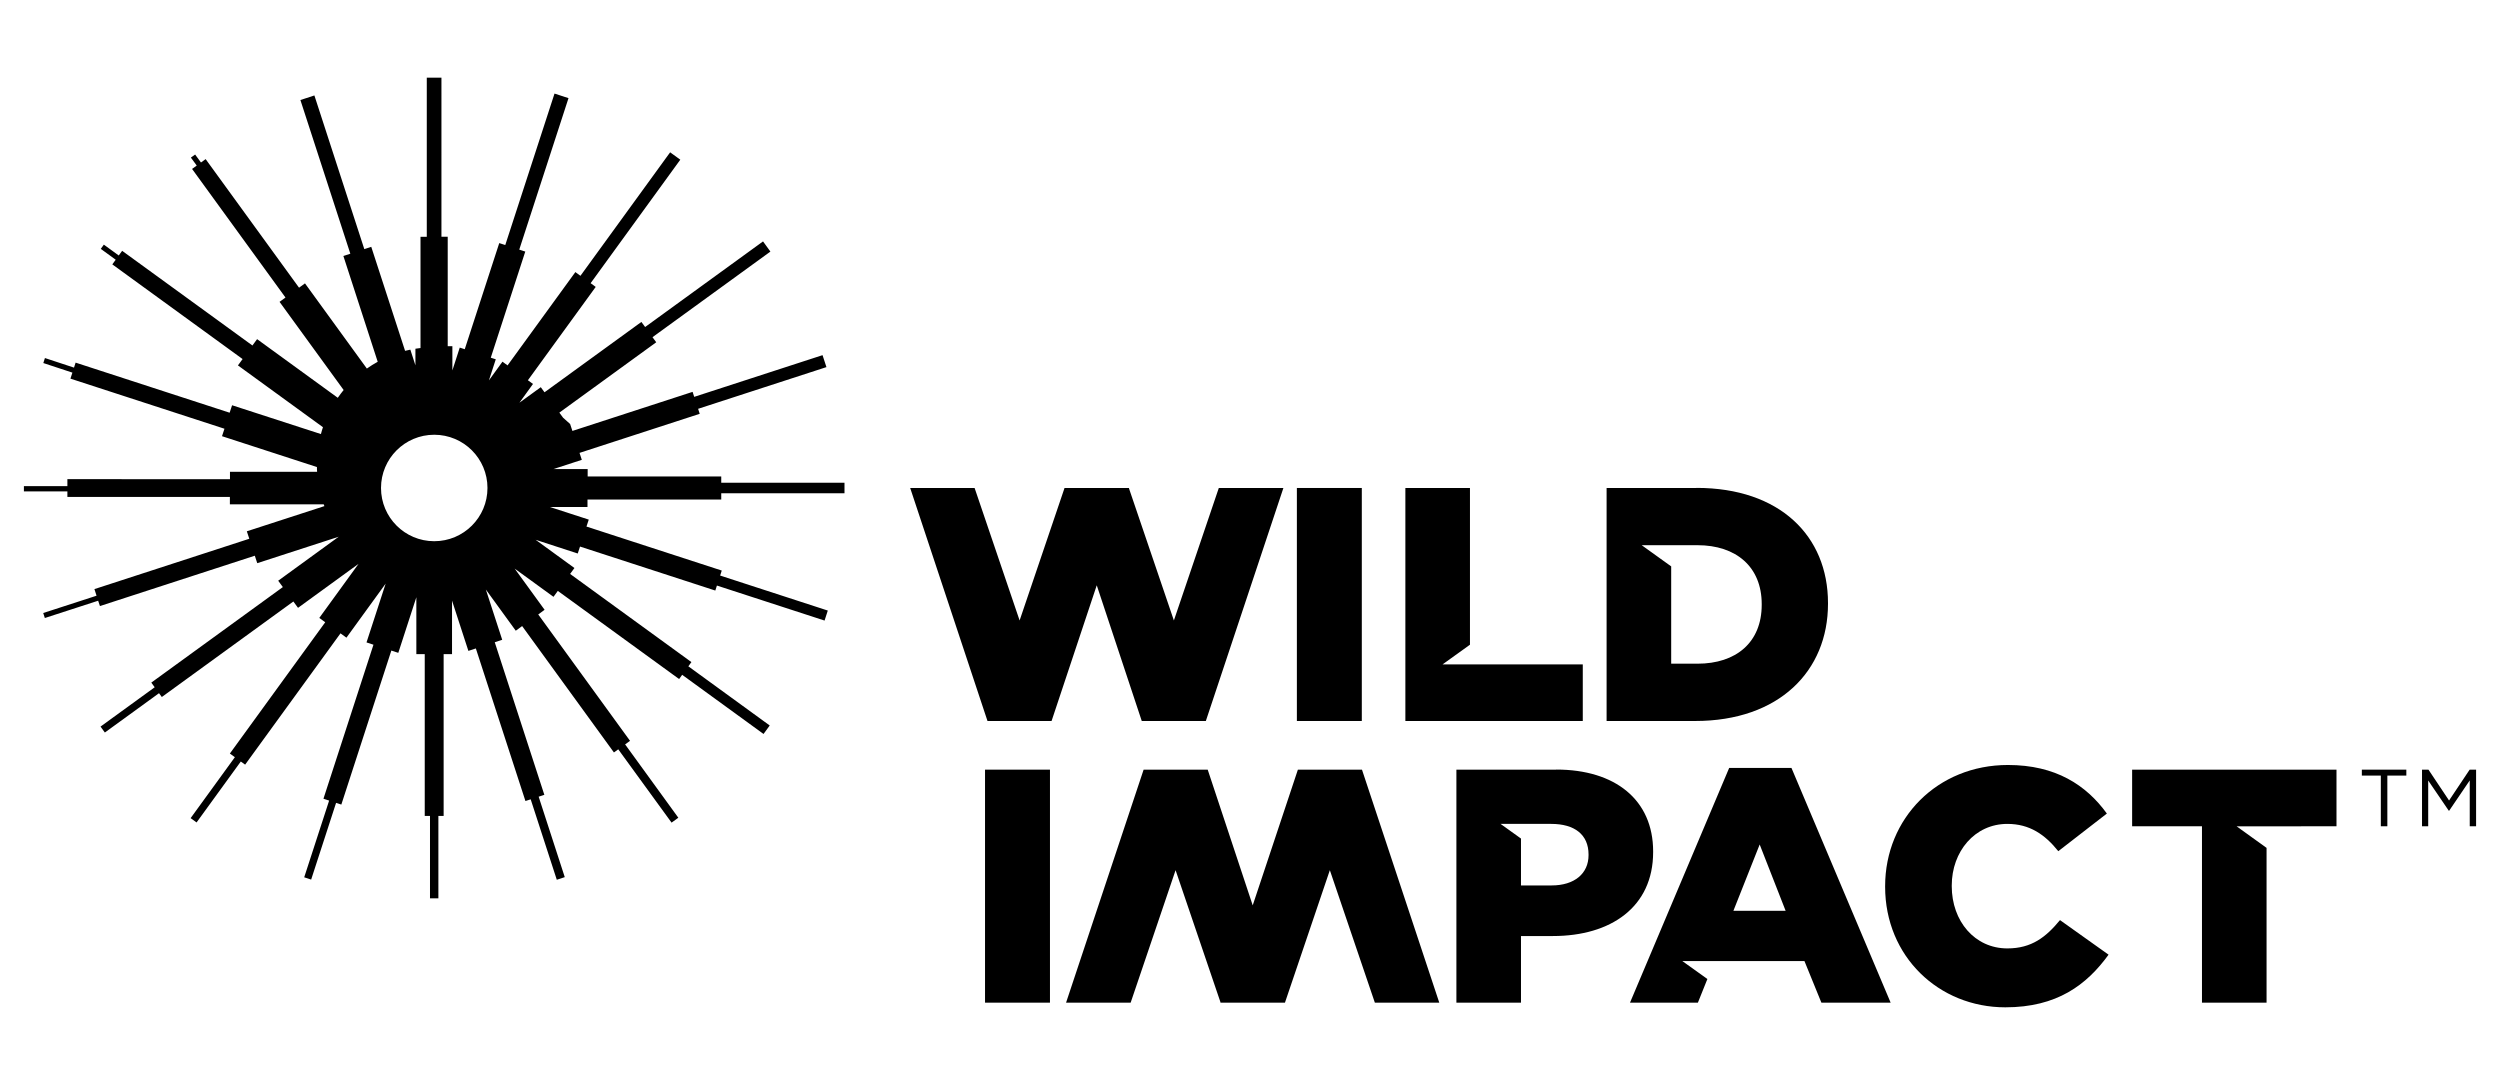 <?xml version="1.0" encoding="UTF-8"?> <svg xmlns="http://www.w3.org/2000/svg" id="Layer_1" data-name="Layer 1" viewBox="0 0 294.94 128"><defs><style> .cls-1 { fill: #000; stroke-width: 0px; } </style></defs><g><g><polygon class="cls-1" points="116.5 85.06 124.06 85.06 129.39 69.05 134.7 85.06 142.26 85.06 151.41 57.57 143.79 57.57 138.49 73.2 133.19 57.61 133.21 57.57 133.18 57.57 125.59 57.57 125.57 57.57 125.58 57.6 120.29 73.2 114.98 57.57 107.38 57.57 116.5 85.06"></polygon><polygon class="cls-1" points="160.68 90.8 153.12 90.8 147.79 106.81 142.48 90.8 134.92 90.8 125.77 118.29 133.39 118.29 138.69 102.66 143.99 118.25 143.97 118.29 144 118.29 151.59 118.29 151.61 118.29 151.6 118.27 156.89 102.66 162.2 118.29 169.8 118.29 160.68 90.8"></polygon><path class="cls-1" d="M153,57.57h7.66v27.49h-7.66v-27.49Z"></path><path class="cls-1" d="M222.4,104.63v-.08c0-8.01,6.17-14.3,14.49-14.3,5.62,0,9.23,2.36,11.67,5.73l-5.73,4.44c-1.57-1.96-3.38-3.22-6.01-3.22-3.85,0-6.56,3.26-6.56,7.27v.08c0,4.12,2.71,7.34,6.56,7.34,2.87,0,4.56-1.34,6.21-3.34l5.73,4.08c-2.59,3.57-6.09,6.21-12.18,6.21-7.86,0-14.18-6.01-14.18-14.22Z"></path><path class="cls-1" d="M123.87,118.29h-7.66v-27.49h7.66v27.49Z"></path><path class="cls-1" d="M211.34,90.6h-7.34l-11.7,27.69h8.01l1.12-2.79h0s-2.96-2.12-2.96-2.12h14.41l2,4.91h8.17l-11.7-27.69ZM204.5,107.45l3.1-7.82,3.06,7.82h-6.17Z"></path><path class="cls-1" d="M183.6,90.8h-11.78v27.49h7.62v-7.86h3.77c6.83,0,11.82-3.42,11.82-9.9v-.08c0-6.09-4.48-9.66-11.43-9.66ZM187.41,100.89c0,2.16-1.65,3.57-4.36,3.57h-3.61v-5.53l-2.41-1.73h5.98c2.75,0,4.4,1.26,4.4,3.61v.08Z"></path><path class="cls-1" d="M200.14,57.57h-10.6v27.49h10.45c9.9,0,15.67-5.89,15.67-13.83v-.08c0-7.93-5.7-13.59-15.51-13.59ZM207.84,71.35c0,4.44-3.02,6.95-7.58,6.95h-3.1v-11.48l-3.48-2.5h6.58c4.56,0,7.58,2.55,7.58,6.95v.08Z"></path><polygon class="cls-1" points="170.19 78.38 173.42 76.06 173.42 57.57 165.8 57.57 165.8 85.06 186.73 85.06 186.73 78.38 170.19 78.38"></polygon><polygon class="cls-1" points="263.87 97.49 275.65 97.48 275.65 90.8 251.54 90.8 251.54 97.48 259.78 97.48 259.78 118.29 267.4 118.29 267.4 100.03 263.87 97.49"></polygon></g><g><path class="cls-1" d="M281.64,97.48h-.76v-5.98h-2.24v-.7h5.25v.7h-2.24v5.98Z"></path><path class="cls-1" d="M288.94,95.65h-.04l-2.43-3.57v5.4h-.73v-6.68h.76l2.43,3.64,2.43-3.64h.76v6.68h-.75v-5.41l-2.43,3.58Z"></path></g></g><path class="cls-1" d="M69.33,58.93h15.76v-.74h14.54v-1.24h-14.54v-.74h-15.76v-.87h-4.04l3.35-1.09-.27-.82,14.18-4.61-.19-.59,15.14-4.92-.46-1.41-15.14,4.92-.19-.59-14.18,4.61-.27-.82-.83-.74-.44-.6,11.43-8.3-.44-.6,13.91-10.1-.87-1.2-13.91,10.1-.44-.6-11.43,8.3-.44-.6-2.52,1.83,1.6-2.21-.6-.44,8-11.01-.6-.44,10.58-14.57-1.2-.87-10.58,14.57-.6-.44-8,11.01-.6-.44-1.6,2.21.81-2.49-.59-.19,4.07-12.52-.71-.23,5.81-17.87-1.65-.54-5.81,17.87-.71-.23-4.07,12.52-.59-.19-.87,2.69v-2.86h-.55v-12.91h-.74V9.16h-1.73v18.78h-.74v13.12c-.2.02-.4.05-.6.08v1.96l-.6-1.85c-.21.04-.42.09-.62.14l-3.99-12.27-.82.27-5.89-18.13-1.65.54,5.89,18.13-.82.27,4.05,12.48c-.44.24-.87.51-1.28.8l-7.3-10.05-.7.51-11.02-15.17-.55.4-.69-.94-.5.36.69.94-.55.4,11.02,15.17-.7.51,7.56,10.4c-.24.3-.47.6-.69.92l-9.52-6.92-.55.75-15.37-11.17-.4.55-1.76-1.28-.36.5,1.76,1.28-.4.55,15.37,11.17-.55.75,10.03,7.29c-.09.27-.17.53-.24.81l-10.48-3.4-.29.88-18.17-5.91-.19.59-3.43-1.13-.19.59,3.43,1.13-.23.71,18.17,5.91-.29.88,11.2,3.64c0,.19,0,.38.02.56h-10.28v.87H7.95v.82H2.82v.62h5.13v.66h19.17v.87h11.07c.03.07.05.14.08.21l-9.15,2.97.29.88-18.27,5.94.25.78-6.29,2.04.19.59,6.29-2.04.21.63,18.27-5.94.29.88,9.61-3.12-7.14,5.19.55.75-15.52,11.27.4.55-6.39,4.64.51.7,6.39-4.64.33.45,15.52-11.27.55.75,7.14-5.19-4.63,6.38.7.51-11.25,15.49.59.43-5.22,7.19.7.51,5.22-7.19.51.37,11.25-15.49.7.51,4.63-6.38-2.26,6.94.82.27-5.9,18.17.67.22-2.94,9.05.82.27,2.94-9.05.62.2,5.9-18.17.82.27,2.13-6.56v6.71h.99v19.09h.62v9.72h.99v-9.72h.62v-19.09h.99v-6.31l1.93,5.93.88-.29,5.85,18,.62-.2,3.08,9.49.94-.31-3.08-9.49.67-.22-5.85-18,.88-.29-1.93-5.93,3.53,4.86.75-.55,10.83,14.91.51-.37,6.29,8.65.4-.29.4-.29h0s-.01-.01-.01-.01l-6.27-8.64.58-.42-10.83-14.91.75-.55-3.53-4.86,4.58,3.33.51-.7,14.31,10.4.36-.5,9.6,6.98.73-1-9.6-6.98.36-.5-14.31-10.4.51-.7-4.58-3.33,4.97,1.62.27-.82,15.96,5.19.19-.59,12.7,4.13.38-1.18-12.7-4.13.19-.59-15.96-5.19.27-.82-4.59-1.49h4.44v-.87ZM51.23,63.85c-3.47,0-6.28-2.81-6.28-6.28s2.81-6.28,6.28-6.28,6.28,2.81,6.28,6.28-2.81,6.28-6.28,6.28Z"></path></svg> 